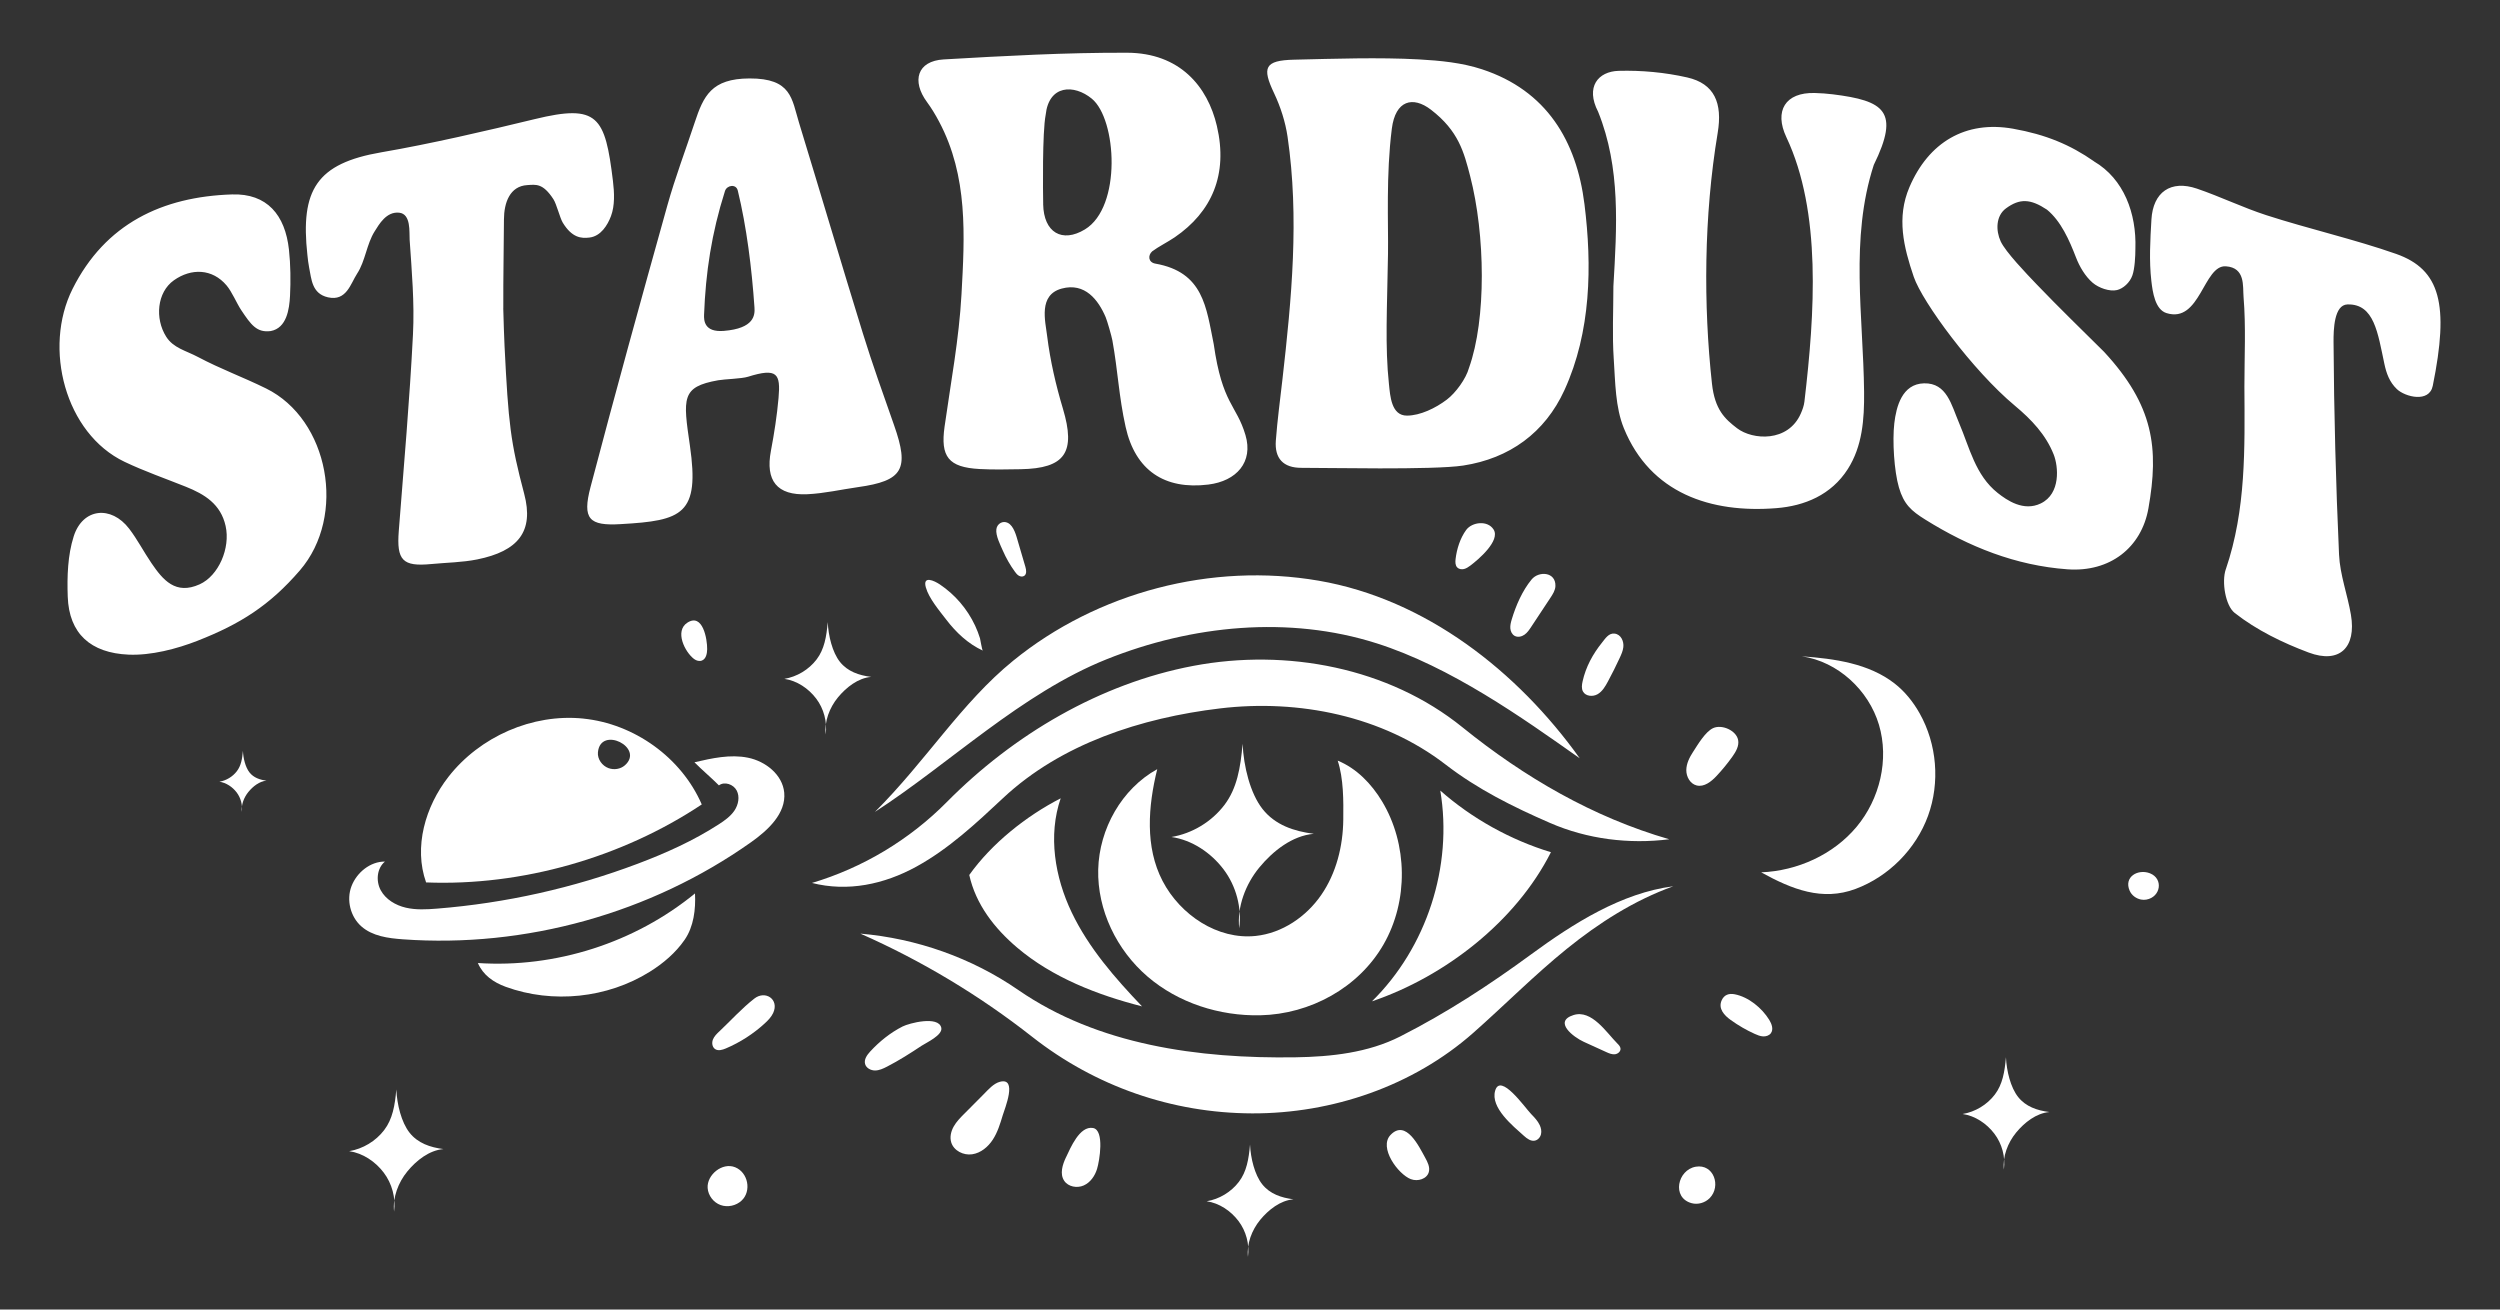 <?xml version="1.0" encoding="UTF-8"?>
<svg id="Layer_1" data-name="Layer 1" xmlns="http://www.w3.org/2000/svg" viewBox="0 0 1050 550">
  <rect x="0" y="0" width="1050" height="550" fill="#333333" stroke="none"/>
  <defs>
    <style>
      .cls-1 {
        fill: #fff;
      }
    </style>
  </defs>
  <path class="cls-1" d="m301.93,329.87c2.36-1.78,6.13-.47,7.49,2.16,1.36,2.62.7,5.94-.95,8.4-1.65,2.45-4.14,4.21-6.62,5.81-10.63,6.87-22.24,12.09-34.08,16.55-27,10.18-55.44,16.53-84.2,18.83-4.39.35-8.85.6-13.14-.4-4.28-1-8.42-3.44-10.52-7.31s-1.63-9.25,1.77-12.05c-6.16-.06-11.84,4.58-14.05,10.33-2.21,5.75-.49,12.8,4.13,16.88,4.64,4.11,11.24,4.99,17.42,5.44,51.5,3.73,104.15-10.95,146.29-40.8,7.14-5.06,14.7-12.08,13.91-20.79-.69-7.54-7.84-13.2-15.26-14.69-7.42-1.5-15.07.22-22.45,1.93,2.96,3.02,7.32,6.7,10.28,9.71Z"/>
  <path class="cls-1" d="m739.7,366.38c15.22-.62,30.3-7.42,40.06-19.11,9.76-11.69,13.75-28.26,9.4-42.86-4.35-14.6-17.29-26.54-32.36-28.75,13.68.97,28.11,2.98,38.93,11.41,4.32,3.37,7.81,7.73,10.5,12.51,7.3,12.95,8.63,29.11,3.54,43.08-5.09,13.97-16.52,25.48-30.44,30.69-13.92,5.21-26.63.23-39.64-6.97Z"/>
  <path class="cls-1" d="m186.24,482.61c-5.56-.71-10.75-2.47-14.22-6.87-3.47-4.4-5.27-11.9-5.57-18.16-.57,6.63-1.55,12.41-5.1,17.06-3.55,4.65-8.92,7.88-14.69,8.85,5.74.83,10.99,4.37,14.49,8.99,3.51,4.62,5.11,10.64,4.36,16.4-.64-5.96,1.77-12.26,5.58-16.89s9.18-8.87,15.15-9.38Z"/>
  <path class="cls-1" d="m111.92,327.88c-2.78-.36-5.37-1.24-7.11-3.43-1.74-2.2-2.64-5.95-2.78-9.08-.29,3.31-.77,6.21-2.55,8.53-1.78,2.33-4.46,3.94-7.34,4.42,2.87.42,5.49,2.18,7.25,4.49,1.75,2.31,2.55,5.32,2.18,8.2-.32-2.98.88-6.13,2.79-8.44,1.91-2.31,4.59-4.43,7.57-4.69Z"/>
  <path class="cls-1" d="m365.86,284.29c-5.12-.65-9.89-2.27-13.09-6.31-3.2-4.04-4.85-10.94-5.12-16.69-.52,6.09-1.42,11.41-4.69,15.69-3.27,4.28-8.21,7.25-13.52,8.14,5.28.76,10.11,4.01,13.34,8.26,3.23,4.25,4.7,9.79,4.01,15.08-.59-5.48,1.63-11.27,5.13-15.53,3.51-4.25,8.45-8.15,13.94-8.63Z"/>
  <path class="cls-1" d="m860.71,467.05c-5.12-.65-9.89-2.27-13.09-6.31-3.2-4.04-4.85-10.94-5.12-16.69-.52,6.09-1.42,11.41-4.69,15.69-3.27,4.28-8.21,7.25-13.52,8.14,5.28.76,10.11,4.01,13.34,8.26,3.23,4.25,4.7,9.79,4.01,15.08-.59-5.48,1.63-11.27,5.13-15.53,3.51-4.25,8.45-8.15,13.94-8.63Z"/>
  <path class="cls-1" d="m291.56,276.81c.93.7,2.2,1.04,3.27.61,1.72-.7,2.15-2.92,2.18-4.77.06-4.19-1.84-15.32-8.33-11.12-5.4,3.5-1.1,12.3,2.88,15.29Z"/>
  <g>
    <path class="cls-1" d="m244.98,301.8c-21.37-2.17-43.45,7.56-56.66,24.5-9.69,12.43-14.64,29.47-9.36,44.32,40.22,1.6,82.28-10.45,115.78-32.75-8.54-19.71-28.39-33.9-49.76-36.06Zm17.43,19.66c-1.83,1.6-4.57,1.99-6.85,1.15-2.68-.99-4.69-3.79-4.43-6.64,1.04-11.35,19.79-1.94,11.28,5.5Z"/>
    <path class="cls-1" d="m200.7,404.46c2.18,5.07,6.54,8.12,11.72,10.01,19.72,7.18,42.69,4.78,60.49-6.33,5.67-3.54,10.87-7.96,14.66-13.46,3.79-5.5,4.67-12.77,4.33-19.44-25.28,20.72-58.58,31.4-91.2,29.23Z"/>
  </g>
  <path class="cls-1" d="m297.21,498.97c.21,3.16,2.46,6.08,5.44,7.15,2.98,1.07,6.53.29,8.84-1.89,4.24-4,2.72-11.79-2.74-13.99-5.38-2.17-11.91,3.18-11.54,8.72Z"/>
  <path class="cls-1" d="m894.47,374.13c.84,1.92,2.71,3.28,4.75,3.68.75.14,1.52.16,2.27.02,6.07-1.1,7.22-8.8,1.48-11.05-4.95-1.94-11.09,1.44-8.51,7.34Z"/>
  <path class="cls-1" d="m578.14,270.18c-36.8-11.7-77.51-7.64-113.36,6.71-35.84,14.36-65.8,43.7-97.32,64.12,21.44-21.37,36.31-45.81,58.09-63.52,35.36-28.76,83.38-41.34,128.3-33.6,44.92,7.74,83.49,38.02,109.65,74.6-24.27-17.14-54.18-38.4-85.35-48.31Zm122.91,82.3c-31.99-9.24-60.95-26.1-86.83-47.03-31-25.07-73.81-33.19-112.99-25.79-39.18,7.4-75.56,28.88-103.6,57.23-15.64,15.81-35.3,27.6-56.61,33.95,15.04,3.82,30.27.61,43.87-6.86,13.6-7.47,25.08-18.19,36.4-28.79,24.34-22.8,58.02-33.7,91.14-37.66,33.12-3.96,68.26,3.19,94.68,23.55,13.5,10.41,28.3,17.77,43.93,24.57s33.11,8.97,50.02,6.85Zm-57.91,48.31c-17.69,12.96-35.46,24.56-55.01,34.5-13.48,6.86-28.98,8.55-44.1,8.78-40.67.61-82.88-5.16-116.35-28.27-19.52-13.48-42.7-21.66-66.33-23.68,25.74,11.36,50.04,25.96,72.17,43.34,26.48,20.8,58.7,32.05,92.37,32.16,33.67.11,67.61-11.51,92.86-33.8,13.04-11.51,25.74-24.34,39.27-35.28,13.52-10.94,28.41-20.43,44.78-26.31-21.75,2.8-41.96,15.59-59.65,28.55Z"/>
  <path class="cls-1" d="m427.22,398.01c-9.61-8.16-17.39-18.21-20.13-30.52,9.45-13.25,23.92-24.78,38.4-32.2-5.36,15.59-2.47,33.12,4.65,47.98,7.12,14.87,18.14,27.49,29.52,39.41-18.74-4.78-37.7-12.15-52.44-24.67Zm224.17-40.08c-16.99-5.17-33.16-14.14-46.47-25.89,5.36,31.8-5.71,65.93-28.71,88.53,30.81-10.47,60.5-33.59,75.18-62.64Z"/>
  <path class="cls-1" d="m561.85,319.47c7.92,3.24,14.17,9.74,18.59,17.06,10.86,17.99,11.13,41.87.67,60.1-10.45,18.23-30.83,29.34-51.83,29.79-17.05.36-34.38-5.16-47.32-16.27-12.94-11.11-21.12-27.92-20.71-44.97.42-17.05,9.87-33.88,24.79-42.13-3.84,15.63-5.19,32.67,2.24,46.95,7.43,14.28,23.14,24.8,39.15,23.09,11.09-1.18,21.16-8.03,27.49-17.21,6.33-9.18,9.14-20.49,9.26-31.64.09-7.97.14-17.21-2.35-24.78Z"/>
  <path class="cls-1" d="m551.78,350.2c-8.4-1.07-16.23-3.73-21.48-10.37-5.25-6.64-7.96-17.97-8.41-27.43-.86,10.01-2.33,18.75-7.7,25.77-5.37,7.02-13.47,11.9-22.19,13.37,8.67,1.26,16.6,6.6,21.89,13.58,5.29,6.98,7.71,16.08,6.58,24.77-.96-9,2.67-18.52,8.42-25.51,5.76-6.99,13.86-13.39,22.88-14.17Z"/>
  <path class="cls-1" d="m543.22,503.7c-5.12-.65-9.89-2.27-13.09-6.31-3.2-4.04-4.85-10.94-5.12-16.69-.52,6.09-1.42,11.41-4.69,15.69-3.27,4.28-8.21,7.25-13.52,8.14,5.28.76,10.11,4.01,13.34,8.26,3.23,4.25,4.7,9.79,4.01,15.08-.59-5.48,1.63-11.27,5.13-15.53,3.51-4.25,8.45-8.15,13.94-8.63Z"/>
  <path class="cls-1" d="m302.12,433.18c-1.07,1.01-2.17,2.07-2.7,3.44-.53,1.37-.3,3.15.91,3.98,1.3.89,3.07.36,4.53-.26,6-2.55,11.56-6.13,16.36-10.54,1.38-1.27,2.72-2.64,3.51-4.34,2.66-5.74-3.29-9.67-7.91-6.06-5.23,4.08-9.87,9.22-14.69,13.78Z"/>
  <path class="cls-1" d="m726.91,428.4c3.15,2.27,6.53,4.23,10.07,5.83,1.12.51,2.29.99,3.52,1.06,1.23.06,2.56-.36,3.28-1.36,1.17-1.61.35-3.88-.69-5.58-3.08-4.98-8.66-9.62-14.54-10.76-2.39-.46-4.39.2-5.44,2.52-1.59,3.54,1.11,6.36,3.8,8.29Z"/>
  <path class="cls-1" d="m388.86,246.75c-1.46-5.25,3.63-2.8,5.89-1.28,3.16,2.12,6.03,4.68,8.51,7.57,2.52,2.94,4.65,6.22,6.29,9.73.8,1.72,1.49,3.5,2.05,5.32.19.63.82,4.99,1.21,5.17-6.18-2.82-11.27-7.63-15.39-13.02-2.83-3.69-7.3-8.96-8.55-13.49Zm37.4-6.63c.46.63.96,1.27,1.64,1.67.68.4,1.58.52,2.24.09,1.16-.75.91-2.48.52-3.81-1.02-3.49-2.05-6.98-3.07-10.46-.73-2.49-1.73-6.72-4.32-8.01-2.1-1.05-4.47.33-4.79,2.63-.38,2.69,1.67,6.64,2.72,9.05,1.36,3.12,3.06,6.09,5.06,8.84Zm-60.78,201.52c-1.34,1.46-2.67,3.34-2.14,5.24.47,1.72,2.39,2.72,4.17,2.72,1.78,0,3.46-.8,5.05-1.62,5.03-2.59,9.81-5.63,14.51-8.76,1.91-1.27,8.99-4.47,8.27-7.58-1.19-5.15-13.49-1.91-16.25-.52-5.1,2.58-9.75,6.32-13.6,10.51Zm39.51,26.14c-1.64,1.65-3.29,3.32-4.43,5.34-1.14,2.02-1.72,4.47-1.04,6.69,1.07,3.51,5.15,5.52,8.77,4.99,3.63-.52,6.7-3.09,8.7-6.17,2-3.07,3.08-6.64,4.14-10.15.88-2.91,6.35-16.09-1.15-14.13-2.67.7-4.83,3.21-6.68,5.08-2.77,2.78-5.54,5.57-8.3,8.35Zm42.74,18.26c-1.5,3.12-2.69,7-.77,9.88,1.69,2.55,5.42,3.21,8.21,1.97,2.8-1.25,4.69-4.01,5.59-6.93,1.03-3.35,3.22-16.32-1.68-17.2-5.65-1.01-9.5,8.44-11.34,12.28Zm144.86,9.21c2.85,1.09,6.74-.07,7.52-3.01.55-2.05-.51-4.16-1.54-6.02-2.57-4.65-8.07-16.3-14.54-9.55-5.07,5.29,3.14,16.51,8.55,18.59Zm47.48-18.18c1.28,1.15,2.87,2.34,4.56,2,1.29-.26,2.28-1.41,2.59-2.69.31-1.28.02-2.64-.53-3.83-.83-1.78-2.23-3.23-3.6-4.65-2.64-2.73-12.89-17.47-15.12-9.83-2.09,7.17,7.52,14.87,12.1,19Zm25.11-39.51c3.14,1.43,6.29,2.87,9.43,4.3,1.14.52,2.35,1.05,3.6.94,1.25-.12,2.51-1.14,2.41-2.39-.07-.84-.7-1.52-1.3-2.11-4.57-4.58-10.78-14.4-18.44-11.98-8.65,2.74.03,9.3,4.3,11.24Zm-53.84-202.7c-.14,1.22-.14,2.6.71,3.48.7.72,1.84.88,2.82.65.98-.24,1.84-.82,2.65-1.42,3.24-2.42,12.81-10.49,9.77-15.21-2.54-3.94-9.01-3.12-11.48.2-2.54,3.44-3.99,8.09-4.47,12.29Zm23.58,25.33c-.36,1.21-.68,2.46-.58,3.72.1,1.26.71,2.54,1.81,3.15,1.28.71,2.94.36,4.14-.49,1.2-.84,2.03-2.1,2.84-3.32,2.69-4.07,5.38-8.14,8.07-12.21.99-1.5,2.02-3.11,2.08-4.91.19-5.98-6.98-6.42-10.01-2.75-3.9,4.74-6.6,10.97-8.35,16.81Zm29.77,25.99c-.32,1.42-.53,2.98.16,4.25,1.11,2.03,4.12,2.3,6.13,1.14,2.01-1.16,3.23-3.27,4.33-5.31,1.76-3.27,3.42-6.59,4.98-9.96.67-1.44,1.33-2.92,1.51-4.49.29-2.41-.94-5.37-3.67-5.7-2.46-.3-3.92,2.09-5.27,3.77-3.89,4.84-6.81,10.2-8.17,16.3Zm46.42,29.57c-1.51,2.33-2.84,4.93-2.86,7.71-.02,2.78,1.62,5.74,4.32,6.42,3.16.8,6.18-1.62,8.41-4.01,2.37-2.53,4.57-5.21,6.58-8.03,1.49-2.09,2.95-4.55,2.45-7.07-.8-4.02-6.85-6.64-10.49-4.97-3.28,1.5-6.53,7.06-8.4,9.95Z"/>
  <path class="cls-1" d="m710.46,505.33c2.66.73,5.67-.15,7.61-2.12,4.94-5.02,1.68-14.49-5.85-13.19-7.66,1.32-10.22,12.99-1.75,15.31Z"/>
  <path class="cls-1" d="m546.66,196.49c-7.75.05-11.36-4.01-10.81-11.42.64-8.58,1.8-17.12,2.77-25.68,3.86-33.92,7.14-67.87,2.16-101.94-.92-6.26-2.95-12.59-5.67-18.32-5.1-10.74-4.07-13.78,8.42-14.06,16.88-.39,35.56-1.04,52.43-.12,8.89.49,18.09,1.39,26.48,4.15,27.11,8.91,39.73,30.08,43.04,56.69,3.21,25.74,2.79,53.58-8.42,78.07-8.19,17.9-23.07,28.69-42.51,31.67-12.72,1.95-58.18.9-67.89.96Zm36.3-89.84c-.35,23.04-1.31,38.69.4,54.72.52,4.87.95,13.2,7.55,13.19,5.55-.01,12.02-3.12,16.78-6.74,3.68-2.79,8.03-8.7,9.29-13.32,7.33-20.44,6.85-55.9.48-80.54-2.58-9.98-4.84-18.96-16.47-27.89-7.58-5.82-14.91-3.97-16.42,7.96-2.48,19.55-1.42,39.72-1.61,52.63Zm-99.05-1.08c-1.9,1.73-1.62,4.63,1.33,5.15,20.28,3.57,21.37,18.44,24.52,33.8,3.62,25.38,9.54,25.36,13.34,38.23,3.34,11.29-3.72,19.31-15.63,20.77-18.38,2.26-30.66-5.97-34.71-24.21-2.87-12.9-3.21-23.33-5.56-36.35-.32-1.75-2.15-8.15-2.82-9.74-3.07-7.21-8.69-14.66-18.45-12.02-9.87,2.67-6.92,13.55-6.11,20.08,1.28,10.24,3.63,20.44,6.6,30.34,5.48,18.33,1.03,25.13-17.76,25.45-5.75.1-11.52.23-17.26-.08-13.07-.71-16.47-5.17-14.68-17.82,2.61-18.46,6.08-36.9,7.1-55.46,1.36-24.62,2.83-49.64-9.42-72.66-1.5-2.83-3.17-5.61-5.06-8.18-6.52-8.84-4.16-17.26,7.01-17.91,25.8-1.49,51.18-2.89,76.99-2.81,22.15.06,33.86,14.14,37.75,30.77,4.77,20.42-2.14,36.1-17.73,46.76-2.87,1.96-6.96,4-9.44,5.89Zm-45.78-19.8c.22,11.89,7.94,16.4,17.54,10.58,15.51-9.41,13.4-46.28,2.88-54.91-7.46-6.12-18.03-5.86-19.37,6.8-1.44,7.31-1.14,32.51-1.04,37.53ZM83.05,269.08c17.87-6.99,30.21-14.81,42.87-29.48,19.78-22.93,12.21-63.47-14.17-76.45-9.95-4.89-18.82-8.04-28.61-13.22-5.13-2.72-10.32-3.73-13.35-8.53-4.81-7.62-3.86-18.66,3.25-23.68,7.31-5.17,16.16-4.91,22.12,2.16,2.3,2.73,4.23,7.48,6.13,10.34,4.13,6.19,6.56,9.6,12.42,8.82,6.69-1.24,7.82-9.17,8.1-14.79.31-6.19.25-12.99-.45-19.39-1.59-14.59-9.21-23.68-23.92-23.2-29.26.95-53.23,12.28-66.96,39.67-12.47,24.88-3.07,60.76,21.83,72.63,8.32,3.96,17.12,7.02,25.73,10.46,7.9,3.16,14.67,7.3,16.72,16.5,2.07,9.28-2.94,20.89-10.92,24.5-10.09,4.56-15.4-1.81-20.25-8.94-3.22-4.73-5.87-9.88-9.33-14.41-7.59-9.92-19.52-8.68-23.3,3.19-2.53,7.93-2.81,16.89-2.51,25.34.54,15.54,9.64,23.67,25.58,24.35,9.38.4,20.16-2.39,29.03-5.86ZM879.48,67.76c-9.92-6.94-20.28-11.27-33.99-13.7-20.04-3.56-35.51,5.77-43.53,24.55-5.47,12.79-2.44,25.14,1.82,37.66,3.61,10.58,24.79,39.38,42.43,54.09,7.09,5.91,13.07,12.26,16.35,20.56,1.96,4.96,3.03,16.42-5.43,20.52-7.23,3.51-14.24-1.34-18.1-4.4-9.41-7.46-11.8-19.04-16.22-29.39-3.22-7.54-5.1-16.87-14.7-16.65-9.27.22-11.69,9.84-12.5,16.77-.86,7.39-.07,20.08,1.94,26.97,2.07,7.08,5.19,9.82,11.04,13.47,18.3,11.44,38,19.33,59.75,20.9,17.83,1.29,31.1-9.08,34.01-25.66,4.43-25.18,2.28-43.08-18.64-65.68-9.68-9.61-18.88-18.5-28.31-28.34-4.42-4.62-13.08-13.65-15.11-18.05-2.11-4.58-2.04-10.73,2.22-13.86,5.77-4.24,10.28-4.06,17.22.54,5.9,4.84,9.38,12.8,12.17,20.02,1.53,3.97,3.9,7.97,6.98,10.64,2.56,2.22,7.19,3.84,10.28,3.1,2.54-.6,5.38-3.09,6.45-6.17,1-2.87,1.26-8.05,1.26-11.27.49-14.73-4.81-29.22-17.4-36.6Zm-201.7,83.07c.65,9.77.64,20.2,4.25,29.04,11.13,27.29,36.48,35.77,64.09,33.55,11.78-.94,23-5.52,29.95-16.4,6.13-9.6,6.97-20.9,6.85-32.43-.33-31.65-6.01-64.29,4.07-95.32,11.08-22.58,4.41-26.96-17.23-29.66-2.49-.31-5.02-.48-7.53-.55-12.43-.36-17.14,7.56-11.96,18.55,14.81,31.4,11.97,73.83,7.59,111.06-.2,1.72-.82,3.44-1.53,5.04-5.34,12.13-20.23,11.13-26.73,6.17-5.1-3.89-9.37-7.79-10.57-18.74-3.6-32.92-3.44-70.28,2.4-105.31,2.1-12.57-1.36-20.71-12.8-23.31-9.34-2.12-19.2-3.03-28.78-2.77-8.65.24-14.04,6.75-8.63,17.2,9.53,23.64,7.85,48.53,6.41,73.24,0,10.22-.53,20.47.15,30.64Zm-417.01,69.3c-13.35.81-16.3-2.07-12.74-15.61,10.39-39.53,21.27-78.93,32.28-118.3,3.28-11.72,7.62-23.15,11.45-34.72,3.71-11.19,7-18.48,23.02-18.55,17.73-.07,17.74,8.57,20.8,18.56,9.01,29.47,17.72,59.03,26.82,88.47,4.02,13,8.62,25.82,13.13,38.66,6.49,18.43,3.69,23.31-15.12,25.95-7.11,1-14.19,2.66-21.33,2.99-12.8.59-17.67-5.72-15.29-18.25,1.4-7.34,2.55-14.8,3.2-22.17.91-10.24-.53-12.77-12.84-8.92-2.73.85-9.67.98-12.48,1.47-15.62,2.76-14.79,7.48-11.9,27.5,4.16,28.85-3.14,31.46-29,32.92Zm49.08-140.14c-.69-2.83-4.56-2.26-5.36.25-5.65,17.77-8.11,34.27-8.78,51.94-.09,2.32,0,7.46,8.26,6.8,12.89-1.03,13.13-6.69,12.91-9.83-1.13-16.47-3.3-33.9-7.02-49.17Zm-98.46,49.48c-.05-14.35.2-22.93.27-37.29.03-7.03,2.45-14.01,9.82-14.44,3.58-.21,6.51-.91,10.96,5.94,1.31,2.01,2.73,7.87,3.92,9.83,3.9,6.4,7.79,6.69,11.24,6.26,4.79-.59,7.58-5.22,9.01-9,1.67-4.41,1.42-9.88.83-14.75-3.29-27.17-6.3-32.44-32.81-26-20.2,4.91-43.96,10.43-64.43,13.94-27.26,4.68-34.09,15.79-31.09,43.15.2,1.78.39,3.67.73,5.29.99,4.75,1.09,10.94,7.93,12.48,7.77,1.75,9.48-5.78,12.23-9.97,3.45-5.26,3.98-12.4,7.35-17.73,1.84-2.92,4.91-8.41,10.29-7.85,5.08.52,4.2,8.24,4.41,11.34.9,13.24,2.07,26.57,1.4,39.78-1.39,27.55-3.82,55.05-5.96,82.55-.96,12.34,1.58,15.06,13.64,13.9,6.44-.62,12.99-.67,19.3-1.94,17.23-3.48,23.91-11.75,19.74-27.52-5.78-21.86-6.63-29.37-8.26-62.12-.05-1-.53-13.07-.54-15.87Zm723.44,109.62c-1.81,5.31-.13,15.29,3.73,18.33,9.11,7.18,20.11,12.54,31.09,16.65,12.93,4.84,20.08-2.09,17.74-15.87-1.44-8.47-4.6-16.79-4.99-25.27-1.34-29.72-2.13-59.48-2.31-89.24-.03-5.26.2-15.68,5.86-15.83,11.25-.3,12.72,12.02,15.5,25.02.82,3.83,2.09,7.55,5.24,10.55,3.44,3.28,13.59,5.9,15.07-1.38,6.94-34.17,3.21-48.86-15.42-55.42-17.14-6.03-37.1-10.62-54.45-16.24-9.89-3.2-19.32-7.8-29.17-11.16-11.03-3.76-18.45,1.48-19.12,12.98-.5,8.59-1.01,17.31-.03,25.8.54,4.68,1.57,11.99,6.35,13.49,14.21,4.46,15.53-20.3,24.94-19.65,8.28.57,7.06,8.39,7.43,12.85,1.03,12.48.36,25.1.36,37.66.14,25.82.76,51.6-7.8,76.72Z"/>
</svg>